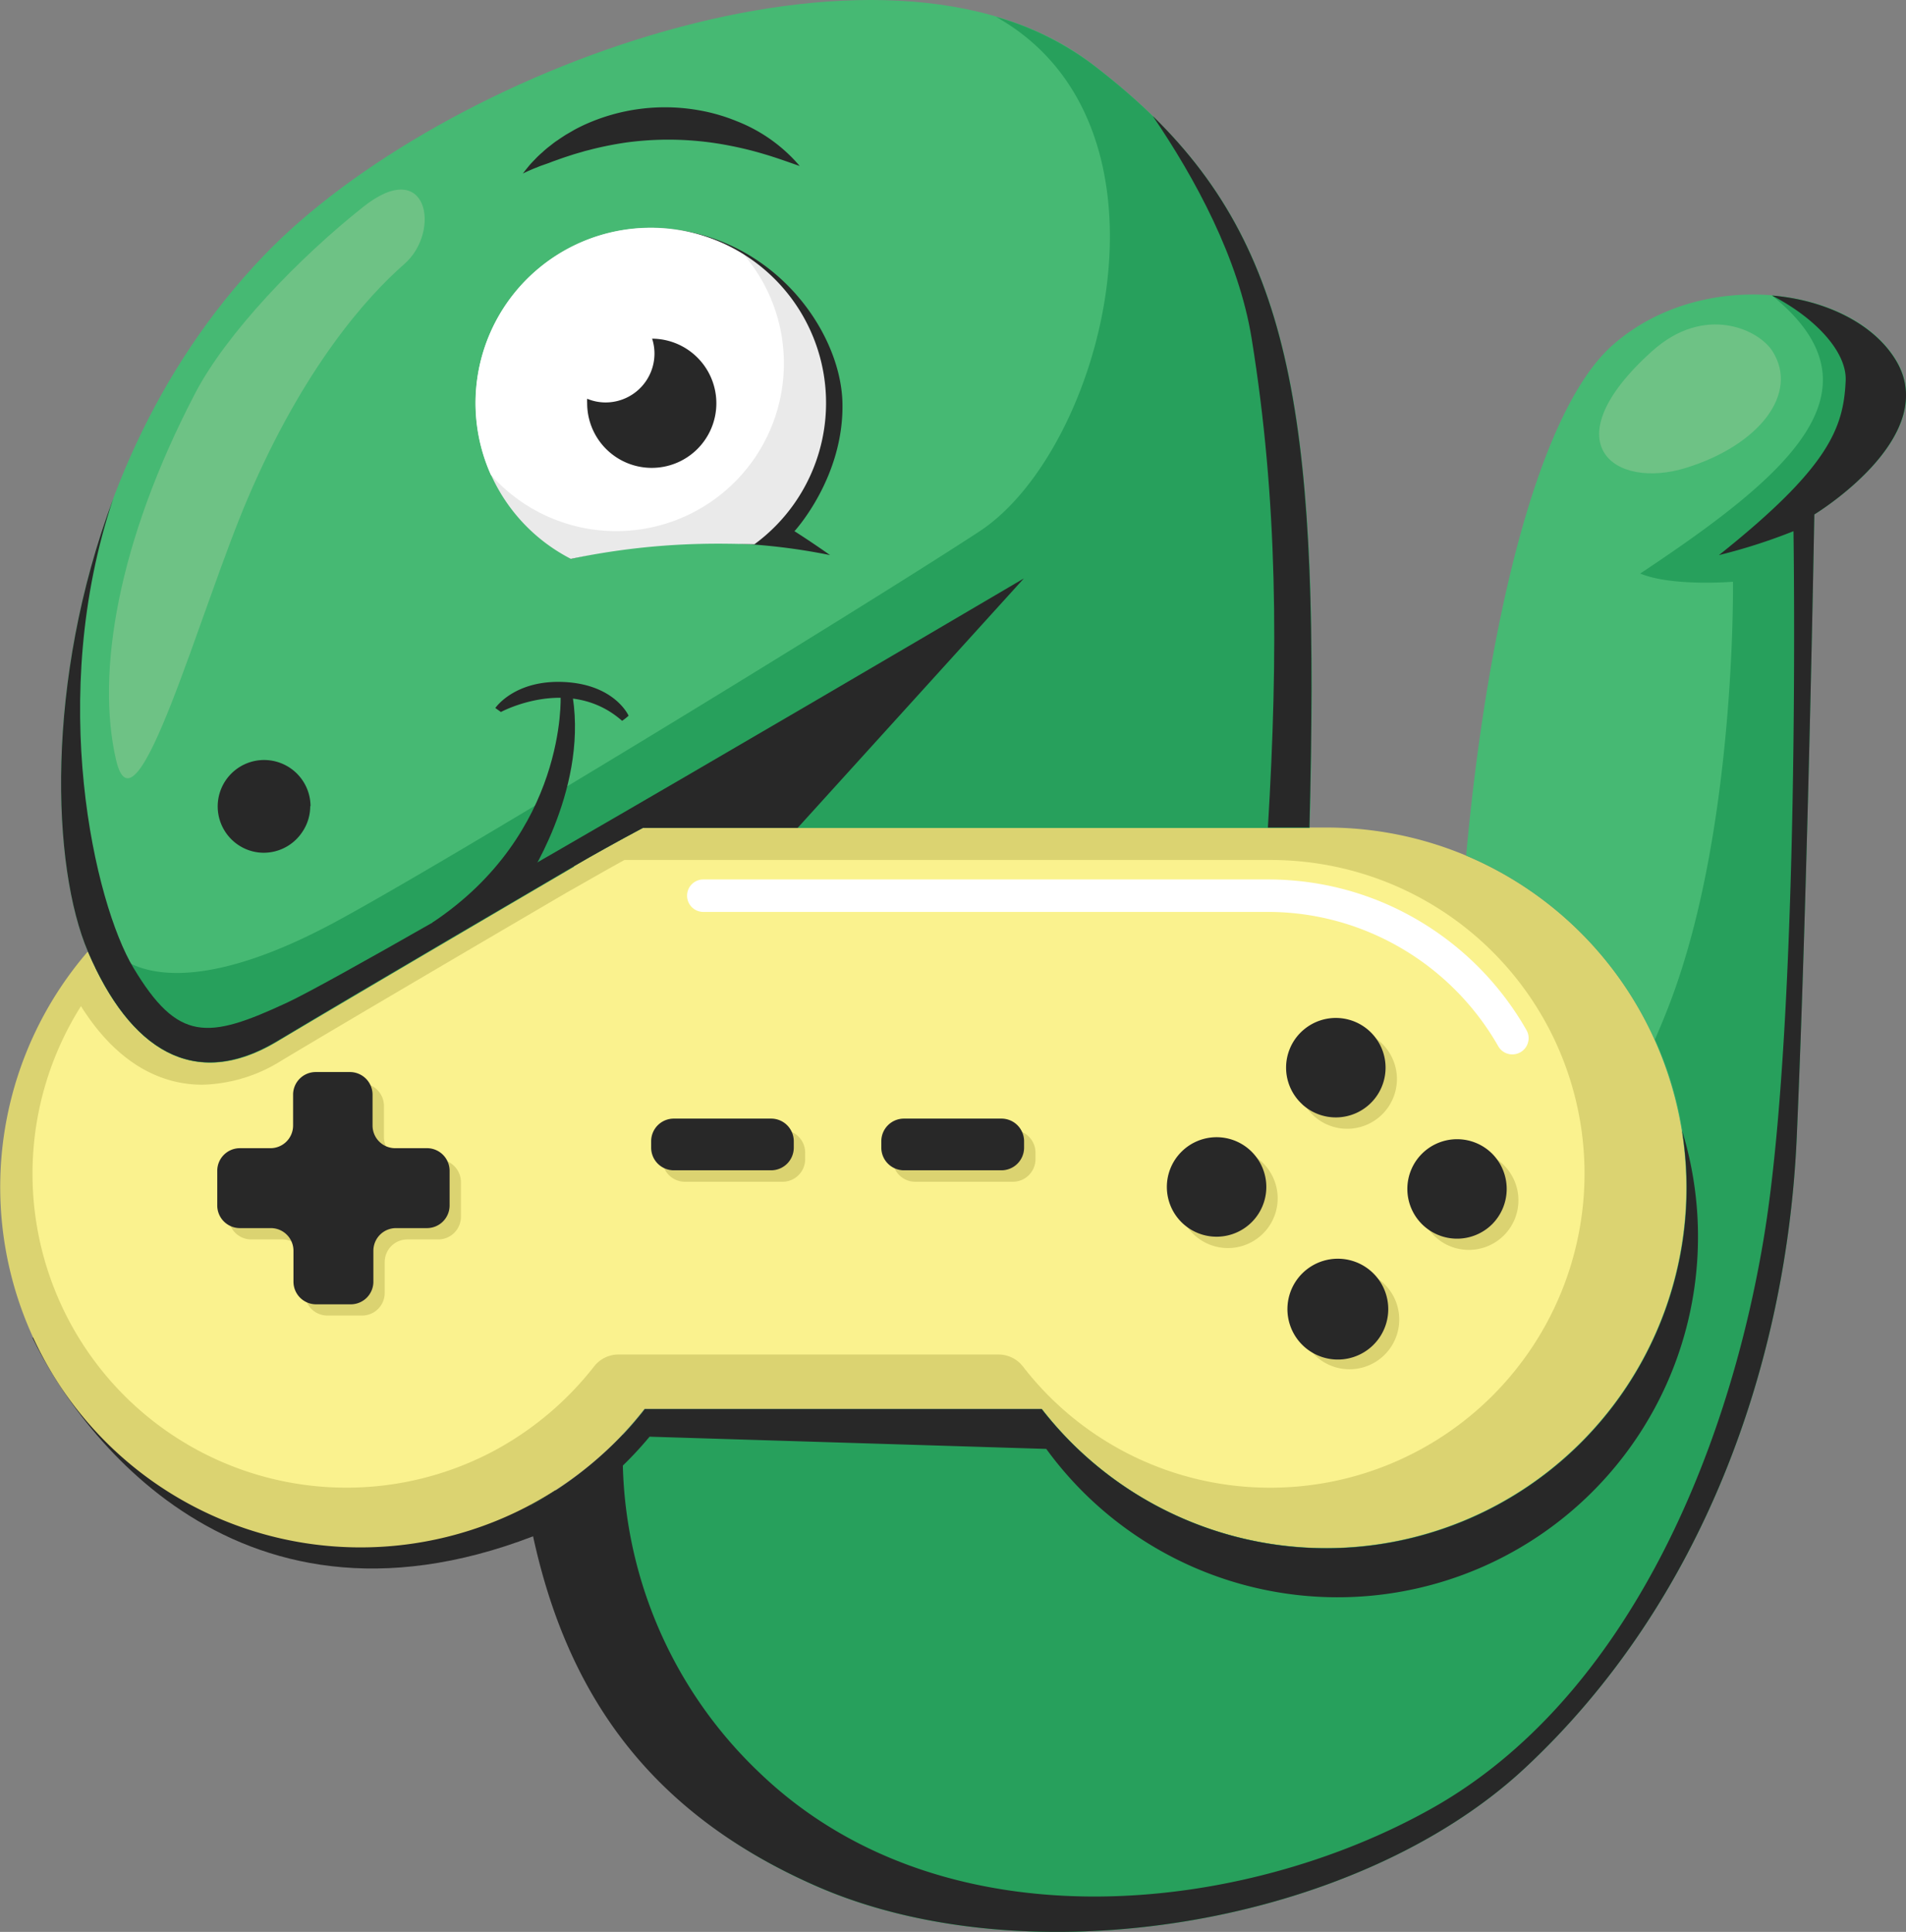 <svg id="Layer_1" data-name="Layer 1" xmlns="http://www.w3.org/2000/svg" viewBox="0 0 252.58 256"><rect x="0" y="0" width="252.58" height="256" fill="#808080" stroke="none"/><defs><style>.cls-1{fill:#282828;}.cls-2{fill:#dbd371;}.cls-3{fill:#faf28e;}.cls-4{fill:#fff;}.cls-5{fill:#46b973;}.cls-6{fill:#27a05c;}.cls-7{fill:#eaeaea;}.cls-8{fill:#6ec285;}</style></defs><path class="cls-1" d="M6,177.25c6.46,13.33,28.63,43.19,70.17,24.75-1.42-12.8-11.45-22.83-11.45-22.83Z" transform="translate(-1.71 0)"/><path class="cls-2" d="M196,113.38a47.71,47.71,0,0,0-18.51-3.72H86.87c-3.55,2-6.72,3.73-9,5l-.09.05-.09.06c-2.43,1.42-28.88,16.89-39.34,23.17-11,6.58-19.46,1.07-25-11.85a47.75,47.75,0,1,0,73.78,60.59h52.6A47.76,47.76,0,1,0,196,113.38Z" transform="translate(-1.71 0)"/><path class="cls-3" d="M170.1,197.14a41.35,41.35,0,0,1-32.83-16.06,4.1,4.1,0,0,0-3.25-1.59H83.68a4.1,4.1,0,0,0-3.25,1.59,42.09,42.09,0,0,1-13.14,11.11,41.6,41.6,0,0,1-54.85-58.86c5.31,8.44,11.48,10.41,16.07,10.41a20.62,20.62,0,0,0,10.59-3.25c8.65-5.19,28.9-17.06,37.21-21.92l.58-.34c1.8-1,4.34-2.49,7.57-4.27H170.1a41.57,41.57,0,0,1,41.59,41.59A41.64,41.64,0,0,1,170.1,197.14Z" transform="translate(-1.71 0)"/><path class="cls-4" d="M202.12,139.72a2.13,2.13,0,0,1-1.87-1.09,35.36,35.36,0,0,0-17-15.06,34.89,34.89,0,0,0-13.61-2.73H94.91a2.15,2.15,0,1,1,0-4.3h74.76A39.23,39.23,0,0,1,185,119.61a39.67,39.67,0,0,1,19,16.9,2.15,2.15,0,0,1-1.87,3.21Z" transform="translate(-1.71 0)"/><path class="cls-5" d="M146.4,8.45C118.73-12.63,60,9.45,36.62,33.92c-29,30.3-30.3,75.74-23.24,92.22,5.54,12.92,14,18.43,25,11.85,10.46-6.28,36.91-21.75,39.34-23.17l.09-.06.09-.05c2.25-1.32,5.42-3.09,9-5h88.36C176.76,50.82,172.65,28.45,146.4,8.45Z" transform="translate(-1.71 0)"/><path class="cls-6" d="M77.81,114.76l.09-.05c2.25-1.32,5.42-3.09,9-5h88.36c1.53-58.84-2.58-81.21-28.83-101.21a38.83,38.83,0,0,0-12.73-6.27c25.68,14.46,14.24,57.45-2.23,68.21s-70.89,44-85.6,51.88-24.91,8.36-29.69,3.33l-1.84,2.58c5.54,11.44,13.69,16,24.07,9.81s36.91-21.75,39.34-23.17Z" transform="translate(-1.71 0)"/><path class="cls-1" d="M77.31,74.07a80.32,80.32,0,0,1,34.4-.51c-2.64-1.86-4.72-3.17-4.72-3.17s6.58-7.12,6.36-17S103.5,30.33,88,30.21C79,57.31,77.31,74.07,77.31,74.07Z" transform="translate(-1.71 0)"/><path class="cls-5" d="M242.12,68.17s-.85,48.72-2.33,82.53c-1.31,30-12.39,61.57-36,83.57-22.39,20.9-65.76,28-93.86,15.69-23.58-10.32-33.87-27.75-37.87-50.48a47.8,47.8,0,0,0,15.08-12.75h52.6A47.76,47.76,0,1,0,196,113.38c2.76-30.37,9.46-58.8,19.37-67.61,11.85-10.53,32-7.9,37.76,2.2S242.12,68.17,242.12,68.17Z" transform="translate(-1.71 0)"/><path class="cls-6" d="M253.1,48c-2.85-5-9.33-8.23-16.57-8.84h0C252,51.69,238.61,63,219.07,76c4.17,1.75,12.29,1.09,12.29,1.09s.44,32.72-8.34,55.77c-.71,1.88-1.4,3.5-2,4.88a47.76,47.76,0,0,1-81.22,49H87.16a47.8,47.8,0,0,1-15.08,12.75c4,22.73,14.29,40.16,37.87,50.48,28.1,12.29,71.47,5.21,93.86-15.69,23.59-22,34.67-53.59,36-83.57,1.48-33.81,2.33-82.53,2.33-82.53S258.81,58.07,253.1,48Z" transform="translate(-1.71 0)"/><path class="cls-1" d="M226.7,165.41a47.7,47.7,0,0,0-2.09-15.6,47.76,47.76,0,0,1-84.85,36.92H87.16a47.8,47.8,0,0,1-15.08,12.75c.18,1,.37,2,.57,3a47.74,47.74,0,0,0,15.14-12.1L140.36,192a47.75,47.75,0,0,0,86.34-26.59Z" transform="translate(-1.71 0)"/><path class="cls-1" d="M71,23c.25-.34.52-.67.79-1s.57-.63.87-.94a11,11,0,0,1,.93-.88c.15-.15.32-.29.48-.43s.33-.27.5-.4l.51-.4a6.3,6.3,0,0,1,.53-.37c.35-.25.71-.48,1.08-.72l1.12-.65c.38-.21.77-.4,1.16-.59a25.76,25.76,0,0,1,15.4-2,24.16,24.16,0,0,1,5,1.45A21,21,0,0,1,107.69,22c-1.62-.56-3.15-1.12-4.69-1.57a46.68,46.68,0,0,0-4.6-1.13,41.94,41.94,0,0,0-9.18-.78,41.39,41.39,0,0,0-4.57.37,46.09,46.09,0,0,0-4.54.9c-.37.11-.76.18-1.13.3l-1.14.33c-.74.24-1.51.48-2.26.76l-.57.2-.57.22L73.3,22l-.57.23c-.2.08-.39.15-.58.24C71.77,22.63,71.38,22.8,71,23Z" transform="translate(-1.71 0)"/><path class="cls-1" d="M42.82,106.81a6.06,6.06,0,0,1-1.08,3.48A6.13,6.13,0,0,1,36.67,113a6.05,6.05,0,0,1-2.81-.69,6.15,6.15,0,1,1,9-5.46Z" transform="translate(-1.71 0)"/><path class="cls-1" d="M137.39,76.65s-87,51.25-97.59,56.19-14.49,5.27-20.42-4.61c-5.08-8.48-11.52-35.79-2.66-62.16-9.07,24.17-8.15,48.84-3.34,60.07,5.54,12.92,14,18.43,25,11.85,10.46-6.28,36.91-21.75,39.34-23.17l.09-.06.09-.05c2.25-1.32,5.42-3.09,9-5h20.51Z" transform="translate(-1.71 0)"/><path class="cls-1" d="M253.1,48c-2.85-5-9.33-8.23-16.57-8.84,5.71,2.95,10,7.48,9.76,11.38C246,56.77,244,62,229.5,73.56a75.55,75.55,0,0,0,9.88-3.17s1,64.08-3.95,93.75-18.78,61.24-43.81,75.4-64.87,18.78-89.24-4.61a58.12,58.12,0,0,1-18.09-44.85,51.31,51.31,0,0,1-12.69,9.66c4,22.73,14.77,39.9,38.35,50.22,28.1,12.29,71.47,5.21,93.86-15.69,23.59-22,34.67-53.59,36-83.57,1.48-33.81,2.33-82.53,2.33-82.53S258.81,58.07,253.1,48Z" transform="translate(-1.71 0)"/><path class="cls-1" d="M154.47,15.37c5.61,8.25,11.4,18.88,13.11,29.51,3.46,21.41,3.54,41.67,2.15,64.78h5.5C176.58,57.47,173.5,34,154.47,15.37Z" transform="translate(-1.71 0)"/><path class="cls-1" d="M76,92.26s.85,18.12-17,30l4.5-.63,7.74-4.47s8.29-12.1,6.38-24.73C77.53,92.11,76,92.26,76,92.26Z" transform="translate(-1.71 0)"/><path class="cls-1" d="M68.09,94.35s9.13-4.94,16.06,1.17a7,7,0,0,0,.86-.68s-1.8-4.1-8.45-4.46-9.21,3.44-9.21,3.44Z" transform="translate(-1.71 0)"/><path class="cls-7" d="M77.31,74.07a94.15,94.15,0,0,1,17.38-2c2.39-.06,4.73,0,7,.05a23.22,23.22,0,1,0-24.36,1.92Z" transform="translate(-1.71 0)"/><path class="cls-4" d="M105.59,48.17a22.15,22.15,0,0,0-5.31-14.42A23.22,23.22,0,0,0,66.75,62.91a22.22,22.22,0,0,0,38.84-14.74Z" transform="translate(-1.71 0)"/><path class="cls-1" d="M88.13,44.88a6.4,6.4,0,0,1,.31,2A6.48,6.48,0,0,1,82,53.33a6.38,6.38,0,0,1-2.48-.49,5.68,5.68,0,0,0,0,.59,8.56,8.56,0,1,0,8.68-8.55Z" transform="translate(-1.71 0)"/><path class="cls-2" d="M135.93,149.74H123a3,3,0,0,0-3,3v.86a3,3,0,0,0,3,3h12.93a3,3,0,0,0,3-3v-.86A3,3,0,0,0,135.93,149.74Zm-30.52,0H92.48a3,3,0,0,0-3,3v.86a3,3,0,0,0,3,3h12.93a3,3,0,0,0,3-3v-.86A3,3,0,0,0,105.41,149.74Zm54.37,4.39a6.59,6.59,0,1,0,9.31,0A6.6,6.6,0,0,0,159.78,154.13Zm-100.09-.48h-4.1a3,3,0,0,1-3-3v-4.1a3,3,0,0,0-3-3H45.05a3,3,0,0,0-3,3v4.1a3,3,0,0,1-3,3H35a3,3,0,0,0-3,3v4.59a3,3,0,0,0,3,3H39.1a3,3,0,0,1,3,3v4.09a3,3,0,0,0,3,3h4.59a3,3,0,0,0,3-3v-4.09a3,3,0,0,1,3-3h4.1a3,3,0,0,0,3-3v-4.59A3,3,0,0,0,59.69,153.65Zm116.2-5.71a6.59,6.59,0,1,0,.11-10q-.21.18-.42.39a6.6,6.6,0,0,0,0,9.32ZM201,154.4a6.58,6.58,0,0,0-5.3-1.9,6.58,6.58,0,1,0,5.3,11.21A6.58,6.58,0,0,0,201,154.4Zm-24.67,15.39h0a5.62,5.62,0,0,0-.44.41,6.57,6.57,0,0,0,0,9.31,6.36,6.36,0,0,0,1.27,1,6.59,6.59,0,1,0-.83-10.72Z" transform="translate(-1.71 0)"/><path class="cls-1" d="M134.42,148.23H121.5a3,3,0,0,0-3,3v.85a3,3,0,0,0,3,3h12.92a3,3,0,0,0,3-3v-.85A3,3,0,0,0,134.42,148.23Zm-30.52,0H91a3,3,0,0,0-3,3v.85a3,3,0,0,0,3,3H103.9a3,3,0,0,0,3-3v-.85A3,3,0,0,0,103.9,148.23Zm54.37,4.4a6.59,6.59,0,1,0,9.32,0A6.58,6.58,0,0,0,158.27,152.63Zm-100.09-.48h-4.1a3,3,0,0,1-3-3v-4.09a3,3,0,0,0-3-3H43.55a3,3,0,0,0-3,3v4.09a3,3,0,0,1-3,3H33.5a3,3,0,0,0-3,3v4.59a3,3,0,0,0,3,3h4.1a3,3,0,0,1,3,3v4.1a3,3,0,0,0,3,3h4.59a3,3,0,0,0,3-3v-4.1a3,3,0,0,1,3-3h4.1a3,3,0,0,0,3-3v-4.59A3,3,0,0,0,58.18,152.15Zm116.2-5.72a6.59,6.59,0,1,0,.12-10,5.22,5.22,0,0,0-.43.39,6.58,6.58,0,0,0,0,9.31Zm25.08,6.46a6.59,6.59,0,1,0,0,9.32A6.63,6.63,0,0,0,199.46,152.89Zm-24.67,15.4h0a5.6,5.6,0,0,0-.45.4,6.68,6.68,0,1,0,.45-.4Z" transform="translate(-1.71 0)"/><path class="cls-8" d="M220.61,46.56c7-6.32,14.2-2.89,16,0,3.52,5.58-1.75,12.4-11.41,15.42S207.21,58.63,220.61,46.56Z" transform="translate(-1.71 0)"/><path class="cls-8" d="M27.56,52.14C17.24,71.92,14.45,89.23,17.08,100.66S28.15,81,34.53,66.07C41.94,48.7,50.34,39.31,55.28,35s3.13-14.38-5.43-7.59S31.72,44.15,27.56,52.14Z" transform="translate(-1.71 0)"/></svg>